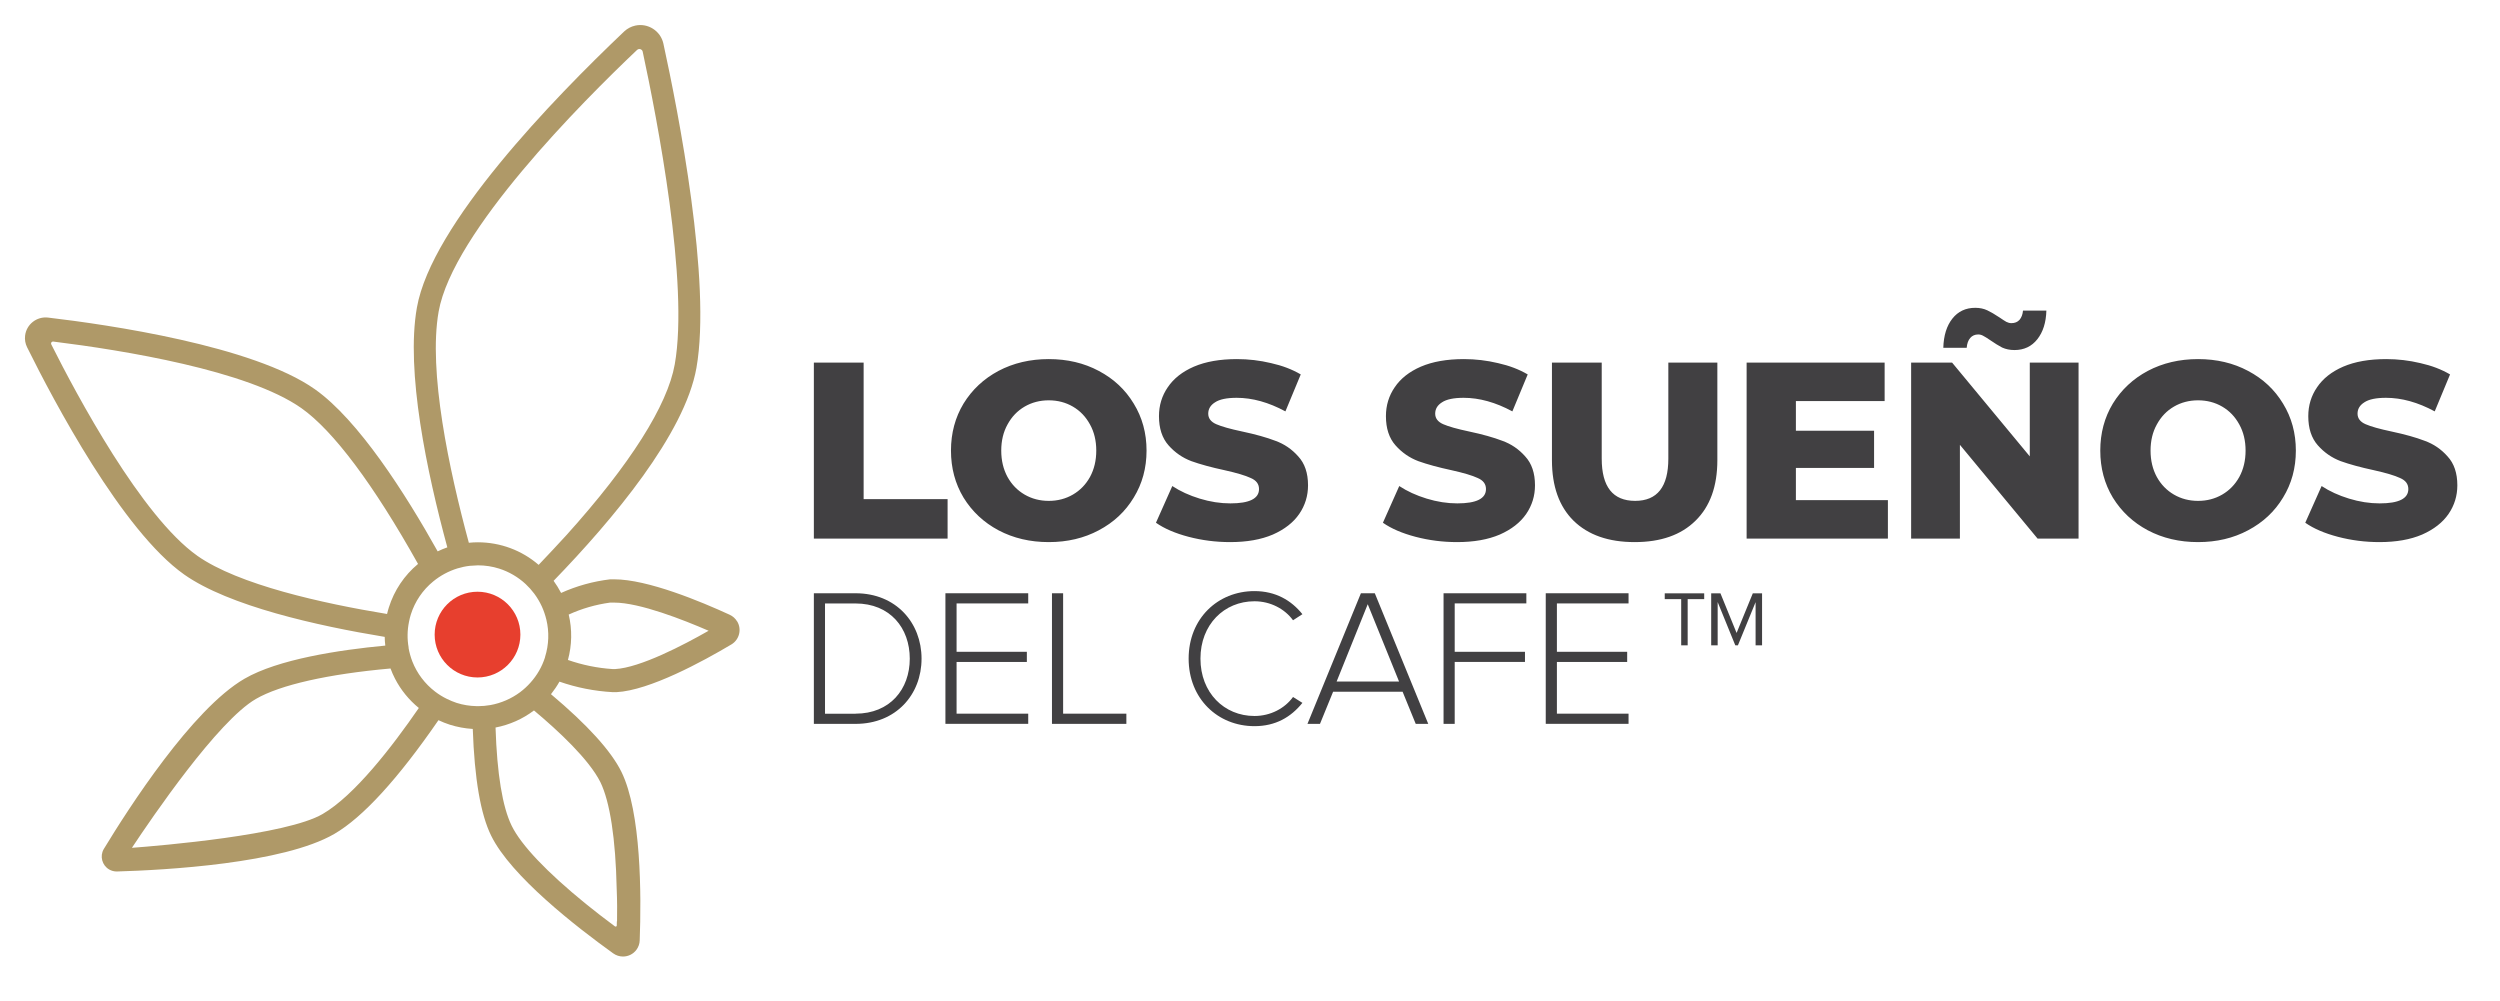 <svg height="3.54in" viewBox="0 0 636.66 255" width="8.84in" xmlns="http://www.w3.org/2000/svg"><path d="m187.69 158.28c-.44-.74-1.09-1.32-1.88-1.69-7.33-3.37-20.9-9.03-29.43-9.03h-1.02c-4.33.52-8.53 1.68-12.5 3.47-.01-.03-.02-.05-.04-.07-.55-1.05-1.18-2.06-1.87-3.02 15.11-15.6 33.41-37.44 36.38-54.23 3.88-21.96-4.6-65.09-8.42-82.62-.72-3.23-3.93-5.28-7.16-4.57-1.04.23-2.01.74-2.8 1.47-18.13 17.2-49.09 49.21-52.82 70.35-2.88 16.26 2.56 41.99 7.75 61.08-.84.29-1.66.63-2.46 1.02-8.23-14.72-20.18-33.47-31.28-41.3-15.74-11.1-52.77-16.46-67.97-18.25-2.89-.33-5.51 1.74-5.84 4.62-.12 1.01.06 2.03.51 2.94 6.78 13.7 24.25 46.77 40.02 57.89 11.39 8.03 33.87 13.05 51.07 15.88.01.74.06 1.48.15 2.22-11.86 1.12-27.31 3.48-35.88 8.45-13.3 7.73-29.48 32.91-35.84 43.39-1.05 1.81-.42 4.14 1.39 5.19.58.33 1.23.51 1.92.51h.02c12.32-.36 42.38-2 55.42-9.58 7.24-4.21 16.16-13.95 26.51-28.96.93.44 1.9.83 2.9 1.15 1.9.6 3.86.96 5.84 1.08.43 12.63 2 21.78 4.69 27.2 5.03 10.26 21.62 23.17 31.06 29.95.76.55 1.64.82 2.51.82 1.31 0 2.61-.6 3.44-1.74.51-.7.8-1.52.82-2.38.43-11.61.39-32.63-4.65-42.91-2.63-5.34-8.67-11.99-17.95-19.79.8-1.01 1.53-2.08 2.16-3.2 4.36 1.52 8.9 2.42 13.57 2.68h.96c8.43-.44 21.96-7.81 29.27-12.16 2.02-1.21 2.68-3.84 1.47-5.86zm-42.9-1.74c3.35-1.53 6.89-2.55 10.54-3.05h1.05c6.5 0 17.61 4.38 24.05 7.17-6.36 3.63-17.44 9.42-23.81 9.76h-.62c-3.89-.25-7.72-1.04-11.4-2.32 1.03-3.78 1.1-7.74.2-11.56zm-8.85 24.41c6.25 5.23 14.01 12.46 16.92 18.26 2.45 5.02 3.89 14.43 4.16 27.23.13 2.99.13 5.8.09 8.24h-.05l-.02 1.05c0 .1-.05.17-.09.21s-.11.08-.2.08c-.04.01-.13-.02-.18-.06-2.58-1.92-5.06-3.83-7.37-5.7-9.98-8.11-16.53-15.01-18.94-19.95-2.34-4.79-3.72-13.2-4.1-25 3.55-.68 6.91-2.17 9.79-4.35zm-85.74-39.39c-14.24-10.04-30.75-41-37.2-53.84-.08-.16-.05-.31-.03-.38s.09-.21.25-.29c.09-.05.19-.06.29-.05 17.73 2.2 49.52 7.33 63.2 16.96 8.11 5.72 18.38 19.43 29.71 39.68-3.5 2.91-6.06 6.73-7.43 11.08-.17.55-.33 1.1-.46 1.67-16.48-2.71-37.86-7.45-48.34-14.83zm49.21 28.71c.33.89.71 1.77 1.15 2.61 1.48 2.86 3.56 5.42 6.06 7.45-6.82 9.92-16.42 22.32-24.49 27-9.17 5.39-41.43 8.08-48.59 8.62 5.16-7.8 21.88-32.31 31.58-37.92 6.17-3.58 18.34-6.33 34.3-7.76zm4.62-5.31c-.39-2.18-.36-4.39.09-6.58.12-.64.28-1.27.47-1.88 1.05-3.31 3.02-6.22 5.71-8.41 1.83-1.5 3.9-2.61 6.16-3.31 1.03-.31 2.1-.54 3.18-.66.35 0 .7-.03 1.05-.06.32-.03.65-.06.99-.06 1.85 0 3.68.28 5.43.84 2.48.79 4.8 2.15 6.71 3.92.8.75 1.54 1.57 2.2 2.45.76 1.02 1.41 2.12 1.94 3.27.49 1.08.87 2.21 1.15 3.36.75 3.12.63 6.38-.32 9.44l-.05.23c-.77 2.37-2.01 4.51-3.69 6.38-.79.89-1.68 1.7-2.63 2.42-2.22 1.65-4.84 2.79-7.57 3.28-1.03.18-2.09.28-3.11.28h-.44s-.01-.01-.01-.01c-1.71-.03-3.41-.31-5.03-.82-.84-.28-1.67-.62-2.48-1.02-1.05-.51-2.06-1.13-3-1.85-2.61-1.99-4.63-4.66-5.82-7.71-.43-1.12-.75-2.29-.96-3.47zm67.78-72.16c-1.85 10.47-11.38 25.51-27.56 43.47-2.35 2.55-4.77 5.17-7.11 7.61-4.3-3.71-9.75-5.74-15.47-5.75-.77 0-1.54.04-2.31.12-5.05-18.65-10.37-43.67-7.7-58.85 3.58-20.31 36.55-53.41 50.56-66.69.34-.32.88-.3 1.21.04.1.11.18.25.21.4 3.68 17.09 11.83 59.07 8.17 79.65zm-138.44 123.39s0 0 0 0z" fill="#af9968"/><circle cx="121.57" cy="161.64" fill="#e73f2e" r="10.92"/><g fill="#414042"><path d="m207.24 92.363h12.678v34.768h21.386v10.053h-34.064zm59.831 45.717q-7.107 0-12.806-3.009-5.635-3.009-8.9-8.324-3.201-5.314-3.201-11.974 0-6.659 3.201-11.974 3.266-5.315 8.9-8.324 5.699-3.009 12.806-3.009 7.107 0 12.742 3.009 5.699 3.009 8.9 8.324 3.266 5.314 3.266 11.974 0 6.659-3.266 11.974-3.201 5.314-8.9 8.324-5.635 3.009-12.742 3.009zm0-10.501q3.394 0 6.147-1.601 2.753-1.601 4.354-4.482 1.601-2.945 1.601-6.723 0-3.778-1.601-6.659-1.601-2.945-4.354-4.546-2.753-1.601-6.147-1.601-3.394 0-6.147 1.601-2.753 1.601-4.354 4.546-1.601 2.881-1.601 6.659 0 3.778 1.601 6.723 1.601 2.881 4.354 4.482 2.753 1.601 6.147 1.601zm46.193 10.501q-5.443 0-10.565-1.345-5.122-1.345-8.324-3.586l4.162-9.348q3.009 1.985 6.979 3.201 3.97 1.217 7.812 1.217 7.299 0 7.299-3.65 0-1.921-2.113-2.817-2.049-.96-6.659-1.985-5.058-1.089-8.452-2.305-3.394-1.281-5.827-4.034-2.433-2.753-2.433-7.427 0-4.098 2.241-7.363 2.241-3.33 6.659-5.25 4.482-1.921 10.949-1.921 4.418 0 8.708 1.024 4.29.96 7.556 2.881l-3.906 9.412q-6.403-3.458-12.422-3.458-3.778 0-5.507 1.153-1.729 1.089-1.729 2.881 0 1.793 2.049 2.689 2.049.896 6.595 1.857 5.122 1.089 8.452 2.369 3.394 1.217 5.827 3.97 2.497 2.689 2.497 7.363 0 4.034-2.241 7.299-2.241 3.266-6.723 5.25-4.482 1.921-10.885 1.921zm57.809 0q-5.443 0-10.565-1.345-5.122-1.345-8.324-3.586l4.162-9.348q3.009 1.985 6.979 3.201 3.97 1.217 7.812 1.217 7.299 0 7.299-3.65 0-1.921-2.113-2.817-2.049-.96-6.659-1.985-5.058-1.089-8.452-2.305-3.394-1.281-5.827-4.034-2.433-2.753-2.433-7.427 0-4.098 2.241-7.363 2.241-3.33 6.659-5.25 4.482-1.921 10.949-1.921 4.418 0 8.708 1.024 4.29.96 7.556 2.881l-3.906 9.412q-6.403-3.458-12.422-3.458-3.778 0-5.507 1.153-1.729 1.089-1.729 2.881 0 1.793 2.049 2.689 2.049.896 6.595 1.857 5.122 1.089 8.452 2.369 3.394 1.217 5.827 3.97 2.497 2.689 2.497 7.363 0 4.034-2.241 7.299-2.241 3.266-6.723 5.25-4.482 1.921-10.885 1.921zm45.232 0q-9.989 0-15.559-5.443-5.507-5.443-5.507-15.431v-24.844h12.678v24.459q0 10.757 8.516 10.757 8.452 0 8.452-10.757v-24.459h12.486v24.844q0 9.989-5.571 15.431-5.507 5.443-15.495 5.443zm64.505-10.693v9.797h-35.985v-44.821h35.153v9.797h-22.603v7.556h19.913v9.476h-19.913v8.196zm48.562-35.024v44.821h-10.437l-19.785-23.883v23.883h-12.422v-44.821h10.437l19.785 23.883v-23.883zm-16.328-3.202q-1.729 0-3.137-.64-1.345-.704-3.009-1.857-1.217-.832-1.857-1.153-.576-.32-1.217-.32-1.281 0-2.049.896-.768.896-.896 2.497h-5.955q.128-4.674 2.305-7.427 2.177-2.753 5.827-2.753 1.729 0 3.073.64 1.345.64 3.073 1.793 1.217.832 1.793 1.153.64.32 1.281.32 1.281 0 2.049-.832.768-.896.896-2.369h5.955q-.128 4.546-2.305 7.299-2.177 2.753-5.827 2.753zm46.769 48.919q-7.107 0-12.806-3.009-5.635-3.009-8.9-8.324-3.202-5.314-3.202-11.974 0-6.659 3.202-11.974 3.266-5.315 8.9-8.324 5.699-3.009 12.806-3.009 7.107 0 12.742 3.009 5.699 3.009 8.9 8.324 3.266 5.314 3.266 11.974 0 6.659-3.266 11.974-3.201 5.314-8.9 8.324-5.635 3.009-12.742 3.009zm0-10.501q3.394 0 6.147-1.601 2.753-1.601 4.354-4.482 1.601-2.945 1.601-6.723 0-3.778-1.601-6.659-1.601-2.945-4.354-4.546-2.753-1.601-6.147-1.601-3.394 0-6.147 1.601-2.753 1.601-4.354 4.546-1.601 2.881-1.601 6.659 0 3.778 1.601 6.723 1.601 2.881 4.354 4.482 2.753 1.601 6.147 1.601zm46.193 10.501q-5.443 0-10.565-1.345-5.122-1.345-8.324-3.586l4.162-9.348q3.009 1.985 6.979 3.201 3.97 1.217 7.812 1.217 7.299 0 7.299-3.65 0-1.921-2.113-2.817-2.049-.96-6.659-1.985-5.058-1.089-8.452-2.305-3.394-1.281-5.827-4.034-2.433-2.753-2.433-7.427 0-4.098 2.241-7.363 2.241-3.33 6.659-5.25 4.482-1.921 10.949-1.921 4.418 0 8.708 1.024 4.29.96 7.556 2.881l-3.906 9.412q-6.403-3.458-12.422-3.458-3.778 0-5.507 1.153-1.729 1.089-1.729 2.881 0 1.793 2.049 2.689 2.049.896 6.595 1.857 5.122 1.089 8.452 2.369 3.394 1.217 5.827 3.97 2.497 2.689 2.497 7.363 0 4.034-2.241 7.299-2.241 3.266-6.723 5.25-4.482 1.921-10.885 1.921z" stroke-width=".72"/><path d="m207.24 151.11h10.62c10.32 0 16.81 7.53 16.81 16.66s-6.48 16.61-16.81 16.61h-10.62v-33.26zm10.62 30.67c8.78 0 13.81-6.23 13.81-14.01s-4.99-14.06-13.81-14.06h-7.78v28.08h7.78z"/><path d="m240.75 151.11h21.09v2.59h-18.25v12.32h17.9v2.59h-17.9v13.17h18.25v2.59h-21.09z"/><path d="m267.89 151.11h2.84v30.67h16.11v2.59h-18.95z"/><path d="m302.7 167.76c0-10.22 7.43-17.2 16.76-17.2 5.39 0 9.37 2.34 12.22 5.88l-2.39 1.55c-2.1-2.89-5.74-4.84-9.82-4.84-7.73 0-13.76 5.93-13.76 14.61s6.03 14.61 13.76 14.61c4.09 0 7.73-1.95 9.82-4.84l2.39 1.5c-2.94 3.64-6.83 5.93-12.22 5.93-9.33 0-16.76-6.98-16.76-17.21z"/><path d="m357.2 176.19h-17.7l-3.34 8.18h-3.19l13.61-33.26h3.54l13.61 33.26h-3.19zm-16.81-2.59h15.91l-7.98-19.7z"/><path d="m367.63 151.11h21.09v2.59h-18.25v12.32h17.9v2.59h-17.9v15.76h-2.84z"/><path d="m393.66 151.11h21.09v2.59h-18.25v12.32h17.9v2.59h-17.9v13.17h18.25v2.59h-21.09z"/><path d="m428.16 152.6h-4.19v-1.47h10.05v1.47h-4.21v11.77h-1.65z"/><path d="m447.12 153.35-4.51 11.02h-.67l-4.49-11.02v11.02h-1.65v-13.24h2.36l4.11 10.09 4.13-10.09h2.36v13.24h-1.65v-11.02z"/></g></svg>